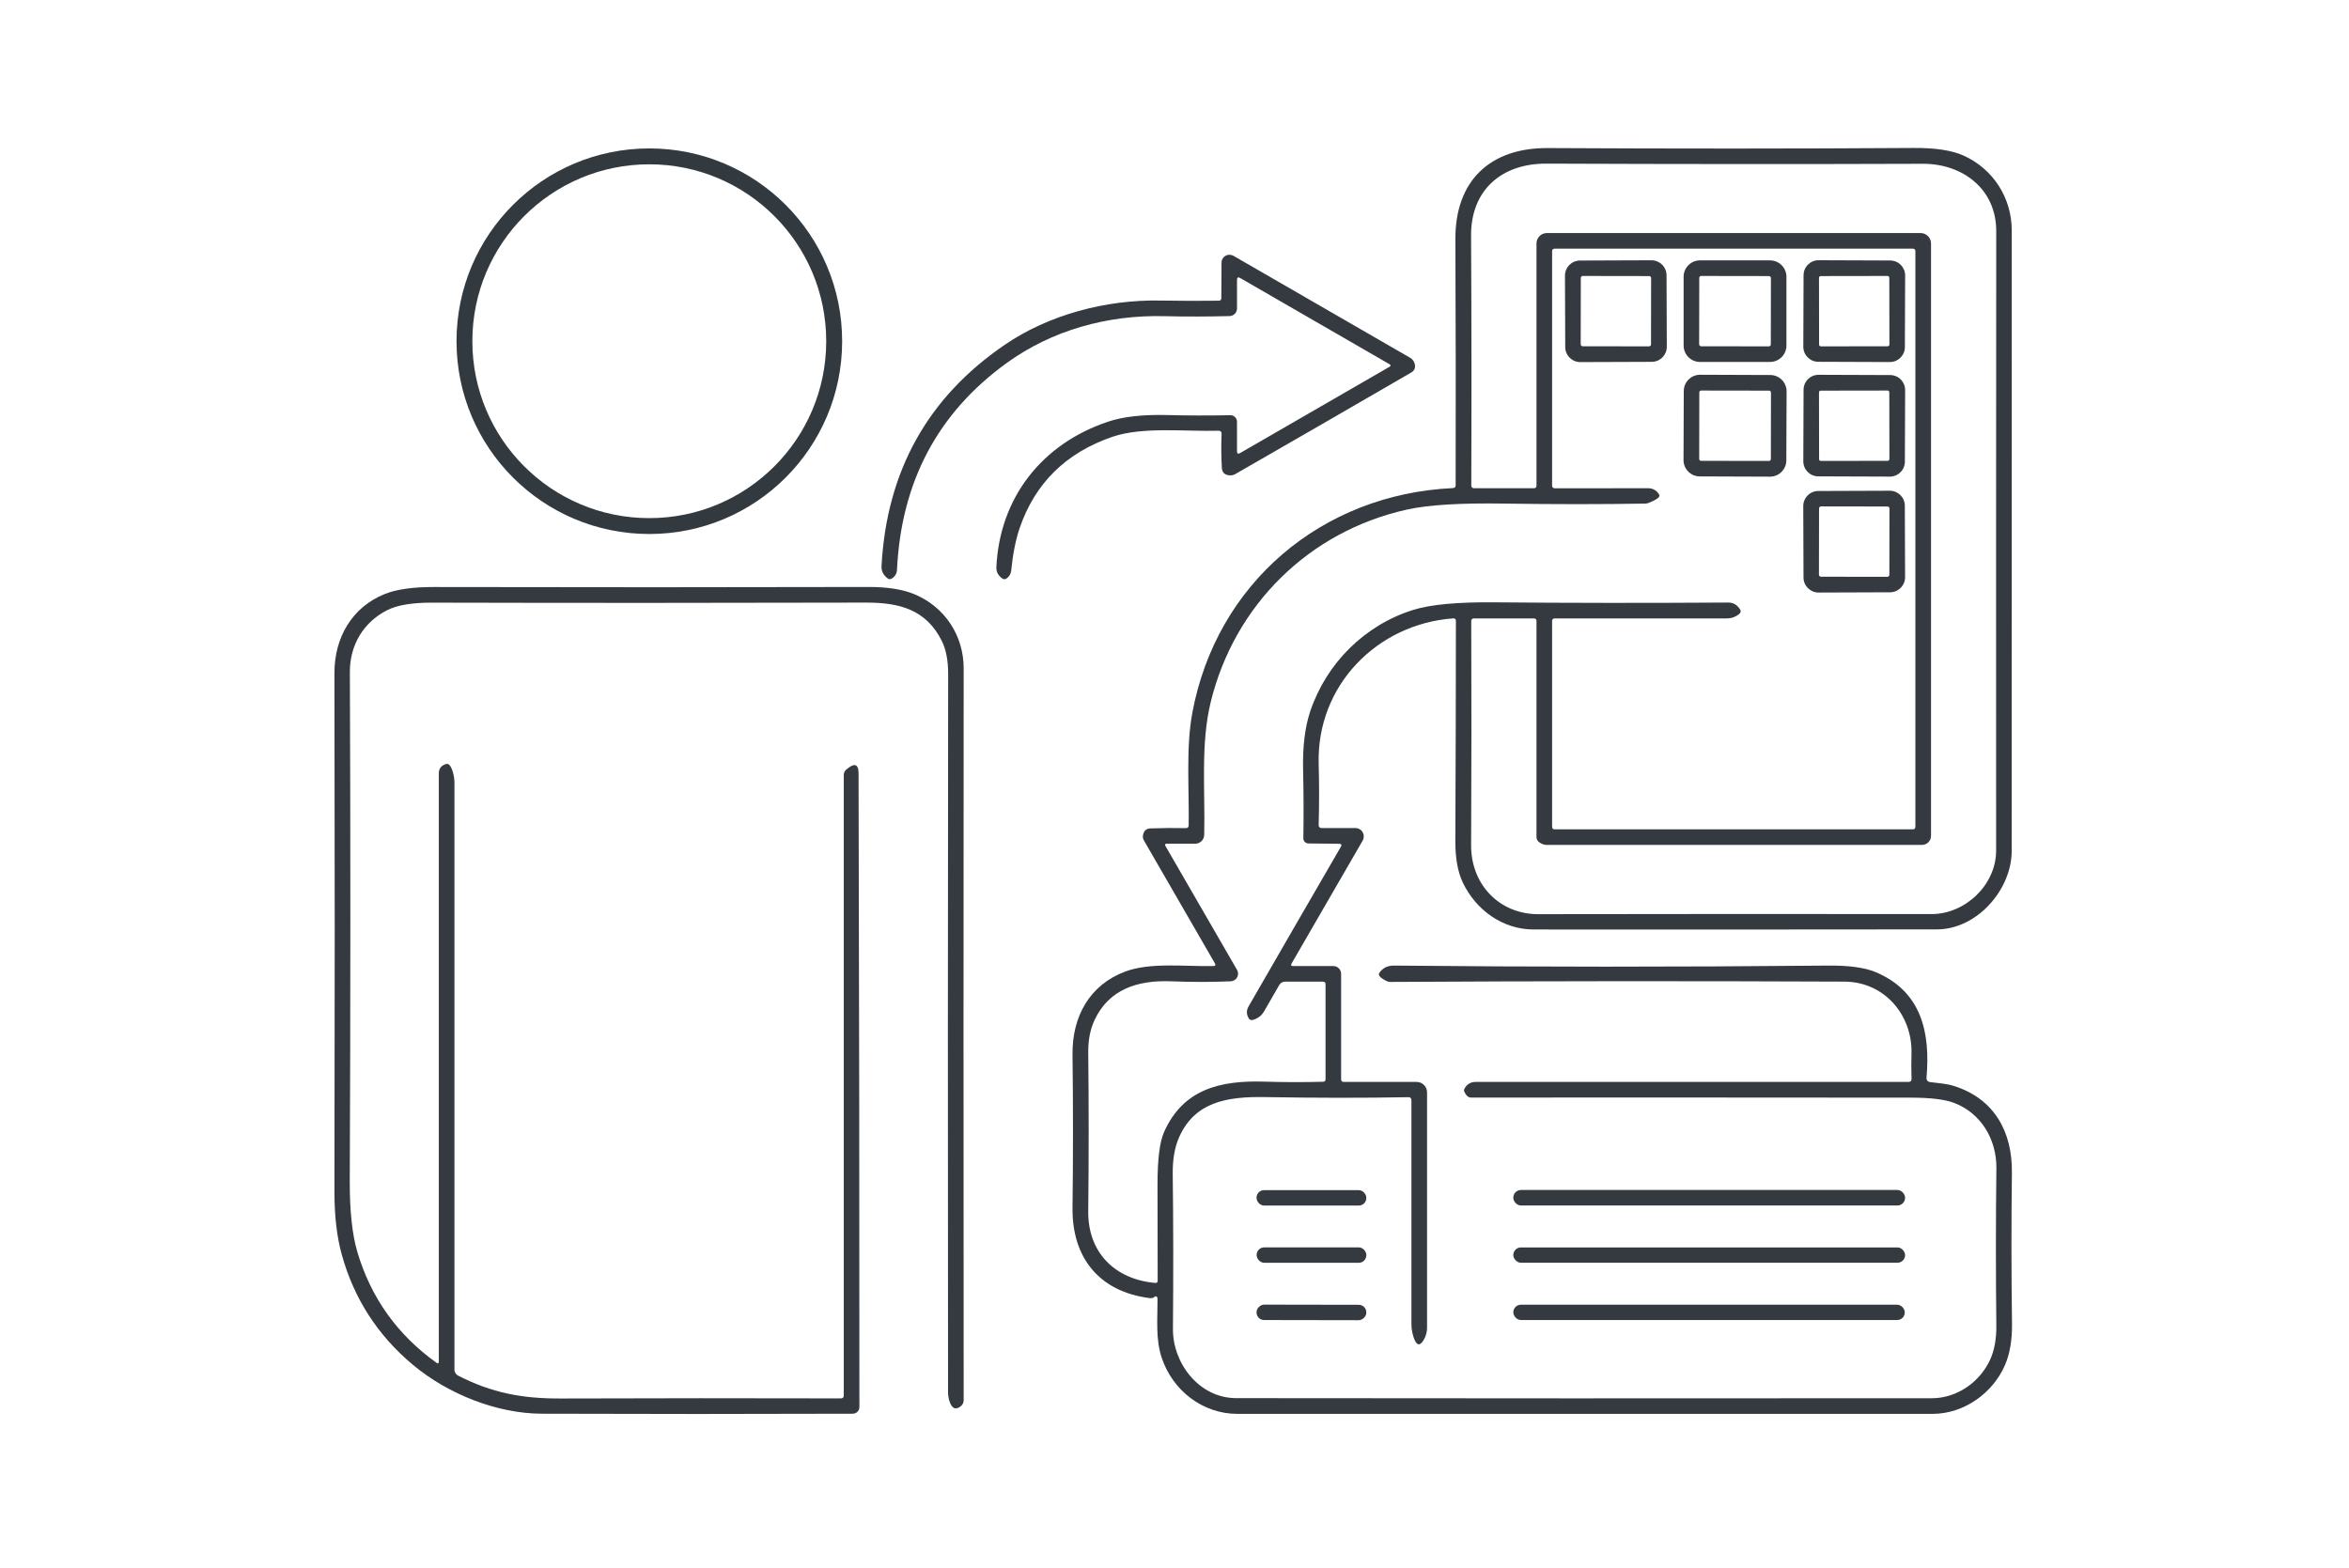 <?xml version="1.0" encoding="UTF-8"?>
<svg id="Livello_1" data-name="Livello 1" xmlns="http://www.w3.org/2000/svg" viewBox="0 0 451 301">
  <defs>
    <style>
      .cls-1 {
        fill: #323a40;
      }

      .cls-1, .cls-2 {
        stroke-width: 0px;
      }

      .cls-2 {
        fill: #343a40;
      }
    </style>
  </defs>
  <path class="cls-1" d="M161.69,65.52c0,20.45-16.57,37.02-37.02,37.02h0c-20.45,0-37.02-16.57-37.02-37.02s16.57-37.02,37.02-37.02c20.45,0,37.02,16.57,37.02,37.02ZM158.63,65.52c0-18.76-15.21-33.97-33.97-33.97-18.76,0-33.97,15.21-33.97,33.97s15.21,33.97,33.97,33.97h0c18.76,0,33.97-15.21,33.97-33.97h0Z"/>
  <path class="cls-2" d="M221.5,249.14c-.06.05-.13.08-.2.09-.19.04-.39.05-.58.03-9.78-1.24-14.91-7.88-14.8-17.31.12-9.71.12-19.54,0-29.47-.09-7.25,3.26-13.35,10.09-15.91,4.9-1.84,11.5-.95,16.94-1.07.4-.01.5-.19.3-.53l-13.64-23.62c-.16-.28-.22-.6-.17-.92.15-.87.62-1.33,1.4-1.36,2.5-.09,4.78-.1,6.83-.05.36,0,.54-.17.55-.53.12-7.05-.55-14.82.7-21.6,4.62-24.89,24.89-42,50.04-43.17.35-.02.52-.2.52-.55.04-15.18.02-30.93-.05-47.25-.05-11.19,6.64-17.56,17.75-17.49,23.99.13,47.4.13,70.24-.02,4.17-.03,7.37.46,9.59,1.47,5.67,2.56,9.24,8.11,9.24,14.38-.01,39.44-.02,79.15-.01,119.13.01,7.39-6.63,15.07-14.37,15.07-26.35.03-52.16.04-77.42.02-5.97,0-11.14-3.79-13.63-9.09-.95-2.03-1.41-4.67-1.4-7.93.07-14.46.1-28.53.11-42.22,0-.36-.18-.53-.54-.5-14.53,1.07-26.21,12.83-25.81,27.92.11,3.87.11,7.79,0,11.75,0,.39.19.59.58.59h6.48c.89,0,1.61.73,1.6,1.62,0,.28-.07.55-.21.79l-13.65,23.6c-.19.33-.09.49.28.49h7.73c.83,0,1.5.67,1.5,1.5v20.25c0,.33.17.5.5.5h14c1.1,0,2,.9,2,2v45.2c0,.78-.19,1.51-.56,2.19-.8,1.45-1.48,1.32-2.04-.41-.27-.83-.4-1.67-.4-2.54v-42.91c0-.41-.2-.61-.61-.6-8.62.16-17.79.15-27.52-.02-7.42-.13-13.43,1-16.43,7.61-.88,1.95-1.3,4.32-1.27,7.11.12,9.73.13,19.65.04,29.76-.06,6.65,5.05,13.32,12.14,13.33,41.34.05,85.85.06,133.53.02,4.88,0,9.27-3.11,11.24-7.43.82-1.81,1.21-3.99,1.18-6.56-.11-9.95-.11-20,.01-30.16.06-5.59-2.98-10.65-8.19-12.59-1.74-.65-4.45-.97-8.14-.98-27.47-.03-55.66-.03-84.55-.02-.51,0-.94-.38-1.29-1.15-.07-.16-.06-.32,0-.47.46-.92,1.19-1.38,2.2-1.38h83.08c.41,0,.61-.2.6-.61-.05-1.59-.06-3.2-.01-4.83.2-7.43-5.21-13.78-12.86-13.82-29.48-.13-58.55-.11-87.21.06-.24,0-.47-.05-.69-.16-1.24-.61-1.71-1.14-1.42-1.57.65-.95,1.59-1.42,2.8-1.41,26.41.27,54.2.28,83.35,0,4.06-.04,7.14.39,9.24,1.29,8.73,3.73,10.42,11.56,9.68,20.18-.05.54.2.84.74.91,1.54.2,3.07.27,4.56.75,7.7,2.44,11.19,8.78,11.09,16.65-.12,9.75-.11,19.41.02,28.99.04,3.12-.41,5.77-1.35,7.94-2.33,5.4-7.89,9.37-13.9,9.37-45.57,0-90.07,0-133.49,0-6.66,0-12.41-4.5-14.5-10.73-1.22-3.62-.8-7.5-.82-11.24,0-.63-.26-.76-.76-.39ZM295.47,161.69c-.3-.23-.47-.59-.47-.97v-41.47c0-.33-.17-.5-.5-.5h-11.5c-.35,0-.53.18-.53.53.06,13.93.05,28.28-.02,43.06-.03,7.44,5.38,13.21,12.89,13.2,24.62-.04,49.8-.05,75.53-.02,6.49,0,12.38-5.65,12.38-12.18-.02-38.76-.01-78.42.02-118.97.01-8.08-6.46-12.94-14.07-12.92-22.85.08-46.96.07-72.33-.03-8.5-.03-14.47,5.02-14.43,13.82.09,17.3.1,33.28.04,47.94,0,.38.18.57.56.57h11.46c.33,0,.5-.17.5-.5v-46.5c0-1.1.9-2,2-2h71.75c1.1,0,2,.9,2,2v113.75c0,.96-.78,1.74-1.74,1.74-24.05.01-48.11.01-72.16,0-.45,0-1.02-.27-1.38-.55ZM251.22,161.96c-.55,0-.99-.45-.98-1,0,0,0,0,0-.01.07-4.47.05-8.87-.05-13.18-.1-4.43.36-8.15,1.37-11.18,3.12-9.27,10.5-16.6,19.82-19.49,3.31-1.03,8.51-1.51,15.61-1.44,14.42.13,29.36.14,44.82.04,1,0,1.77.46,2.32,1.4.22.37-.02.76-.73,1.16-.58.33-1.21.49-1.88.49h-33.02c-.33,0-.5.17-.5.5v39.5c0,.33.17.5.5.5h68.75c.33,0,.5-.17.5-.5V48.25c0-.33-.17-.5-.5-.5h-68.75c-.33,0-.5.17-.5.5v45.04c0,.26.21.47.47.47h0c6.06-.01,12.04-.02,17.95-.01.95,0,1.66.42,2.14,1.23.25.42-.42.95-2,1.58-.21.09-.44.13-.68.14-8.46.14-17.44.14-26.94,0-8.47-.14-14.75.24-18.82,1.15-18.79,4.18-33.09,18.31-37.66,36.93-1.99,8.1-1.04,17.15-1.26,25.55-.02.93-.79,1.68-1.72,1.68h-5.55c-.13,0-.24.11-.24.24,0,.04.01.09.03.12l13.79,23.87c.4.7.17,1.59-.53,1.99-.2.12-.43.18-.67.2-3.66.16-7.49.16-11.48,0-6.5-.25-11.92,1.58-14.67,7.42-.84,1.8-1.25,3.89-1.22,6.28.11,10.03.11,20.17,0,30.44-.09,7.81,4.96,13.06,12.85,13.78.32.03.48-.12.48-.44-.01-6.15-.02-12.31-.03-18.47,0-4.81.41-8.16,1.26-10.07,3.66-8.22,10.75-9.96,19.41-9.67,3.49.11,7.19.12,11.1.02.33,0,.49-.17.49-.5v-18.22c0-.33-.17-.5-.5-.5h-7.27c-.46,0-.89.25-1.12.65l-2.91,5.05c-.35.61-.85,1.08-1.48,1.39-.72.37-1.19.37-1.42.02-.51-.79-.53-1.58-.07-2.37,6.17-10.71,12.07-20.92,17.7-30.62.23-.39.11-.59-.34-.6l-5.87-.06Z"/>
  <path class="cls-2" d="M238.11,86.99l28.66-16.55c.29-.17.29-.34,0-.51l-28.65-16.54c-.41-.24-.62-.12-.62.36v5.49c0,.79-.63,1.43-1.42,1.45-4.24.11-8.41.12-12.52.02-10.98-.27-21.62,2.72-30.3,9.01-13.22,9.57-20.23,22.8-21.04,39.69-.04.75-.38,1.31-1.02,1.69-.27.16-.52.15-.75-.02-.85-.62-1.25-1.42-1.2-2.4.99-18.23,8.88-32.39,23.67-42.48,8.43-5.76,19.38-8.69,29.89-8.49,3.8.07,7.53.08,11.18.03.33,0,.5-.17.5-.5l.04-6.81c0-.84.69-1.52,1.53-1.51.27,0,.53.07.76.2l33.92,19.58c.45.26.77.7.89,1.2.17.73-.06,1.27-.68,1.63-11.58,6.72-22.85,13.23-33.81,19.52-.26.15-.56.23-.87.23-1.07,0-1.63-.5-1.68-1.47-.13-2.23-.14-4.39-.05-6.48.01-.43-.19-.63-.62-.62-6.37.18-14.53-.82-20.35,1.17-8.91,3.06-14.84,8.9-17.8,17.52-.75,2.2-1.3,4.93-1.63,8.2-.07.63-.36,1.12-.88,1.47-.28.19-.53.2-.76.05-.84-.55-1.24-1.3-1.2-2.23.64-13.38,8.8-23.69,21.45-27.92,2.89-.97,6.67-1.39,11.33-1.27,3.85.1,7.9.11,12.14.03.69-.02,1.26.53,1.28,1.22,0,.01,0,.02,0,.03v5.65c0,.48.2.6.61.36Z"/>
  <path class="cls-2" d="M320.02,66.58c0,1.6-1.28,2.89-2.88,2.9h0l-13.72.05c-1.6,0-2.89-1.28-2.9-2.88h0s-.05-13.72-.05-13.72c0-1.6,1.28-2.89,2.88-2.9h0l13.72-.05c1.6,0,2.89,1.28,2.9,2.88h0s.05,13.72.05,13.72ZM317.01,53.39c0-.21-.17-.38-.38-.38h0l-12.74-.02c-.21,0-.38.17-.38.38h0s-.02,12.74-.02,12.74c0,.21.17.38.38.38h0l12.74.02c.21,0,.38-.17.38-.38h0s.02-12.74.02-12.74Z"/>
  <path class="cls-2" d="M342.99,66.36c0,1.73-1.41,3.14-3.14,3.14h-13.46c-1.73,0-3.14-1.41-3.14-3.14h0v-13.22c0-1.73,1.41-3.14,3.14-3.14h13.46c1.73,0,3.14,1.41,3.14,3.14v13.22ZM340.01,53.39c0-.21-.17-.38-.38-.38l-13-.02c-.21,0-.38.17-.38.38h0s-.02,12.74-.02,12.74c0,.21.17.38.38.38l13,.02c.21,0,.38-.17.38-.38h0l.02-12.74Z"/>
  <path class="cls-2" d="M365.73,66.64c0,1.6-1.3,2.89-2.9,2.88h0l-13.72-.05c-1.6,0-2.89-1.3-2.88-2.9h0s.05-13.72.05-13.72c0-1.6,1.3-2.89,2.9-2.88h0l13.72.05c1.6,0,2.89,1.3,2.88,2.9h0s-.05,13.72-.05,13.72ZM362.74,53.32c0-.18-.15-.33-.33-.33l-12.84.02c-.18,0-.33.15-.33.33h0s.02,12.84.02,12.84c0,.18.15.33.33.33l12.84-.02c.18,0,.33-.15.33-.33h0s-.02-12.84-.02-12.84Z"/>
  <path class="cls-2" d="M342.97,88.4c0,1.73-1.42,3.14-3.15,3.13l-13.46-.05c-1.73,0-3.14-1.42-3.13-3.15l.05-13.24c0-1.73,1.42-3.14,3.15-3.13l13.46.05c1.73,0,3.14,1.42,3.13,3.15l-.05,13.24ZM340.02,75.37c0-.2-.16-.36-.36-.36l-13.04-.02c-.2,0-.36.16-.36.36l-.02,12.78c0,.2.16.36.36.36l13.04.02c.2,0,.36-.16.36-.36l.02-12.78Z"/>
  <path class="cls-2" d="M365.73,88.64c0,1.6-1.3,2.89-2.9,2.88h0l-13.72-.05c-1.6,0-2.89-1.3-2.88-2.9h0s.05-13.72.05-13.72c0-1.6,1.3-2.89,2.9-2.88h0l13.72.05c1.6,0,2.89,1.3,2.88,2.9h0s-.05,13.72-.05,13.72ZM362.74,75.32c0-.18-.15-.33-.33-.33l-12.84.02c-.18,0-.33.15-.33.33h0s.02,12.84.02,12.84c0,.18.15.33.33.33l12.84-.02c.18,0,.33-.15.33-.33h0s-.02-12.84-.02-12.84Z"/>
  <path class="cls-2" d="M365.77,110.84c0,1.59-1.28,2.88-2.87,2.89h0l-13.74.05c-1.59,0-2.88-1.28-2.89-2.87h0s-.05-13.74-.05-13.74c0-1.59,1.28-2.88,2.87-2.89h0l13.74-.05c1.59,0,2.88,1.28,2.89,2.87h0s.05,13.74.05,13.74ZM362.77,97.64c0-.21-.17-.38-.38-.38l-12.76-.02c-.21,0-.38.17-.38.38h0s-.02,12.74-.02,12.74c0,.21.17.38.38.38l12.76.02c.21,0,.38-.17.38-.38h0s.02-12.74.02-12.74Z"/>
  <path class="cls-2" d="M84.25,261.44v-112.94c0-.93.48-1.53,1.43-1.8.48-.14.9.36,1.25,1.5.21.68.32,1.37.32,2.08v112.7c0,.5.27.95.71,1.17,6.45,3.3,12.24,4.42,19.75,4.39,17.83-.06,35.74-.07,53.73-.02.37,0,.56-.19.56-.56v-119.17c0-.37.16-.73.44-.98,1.59-1.39,2.39-1.16,2.4.69.11,41.77.17,82.34.16,121.69,0,.7-.57,1.27-1.27,1.27-19.8.07-39.71.07-59.74,0-8.51-.03-17.93-3.71-24.72-9.39-6.75-5.64-11.31-12.7-13.66-21.19-.94-3.39-1.41-7.43-1.4-12.12.07-33.8.07-66.97,0-99.51-.02-6.79,3.36-12.66,9.67-15.19,2.26-.91,5.42-1.35,9.48-1.34,28.69.06,56.51.06,83.45-.01,3.61,0,6.53.46,8.77,1.4,5.79,2.42,9.44,7.9,9.44,14.23-.04,45.72-.04,92.57,0,140.54,0,.44-.2.86-.55,1.14-.95.76-1.66.49-2.12-.8-.22-.61-.33-1.25-.33-1.91-.05-47.07-.04-93.05.02-137.96,0-2.55-.41-4.65-1.22-6.28-3-6.01-8.1-7.37-14.55-7.36-27.62.07-55.38.08-83.27.01-3.87-.01-6.77.47-8.69,1.46-4.56,2.33-7.16,6.72-7.14,11.88.13,31.33.13,63.9-.02,97.71-.02,5.73.47,10.28,1.46,13.64,2.61,8.8,7.68,15.89,15.19,21.27.29.21.44.13.44-.23Z"/>
  <rect class="cls-2" x="241.25" y="228.53" width="21.08" height="2.96" rx="1.45" ry="1.45"/>
  <rect class="cls-2" x="290.55" y="228.5" width="75.22" height="2.98" rx="1.47" ry="1.47"/>
  <rect class="cls-2" x="241.27" y="239.52" width="21.06" height="2.96" rx="1.45" ry="1.45"/>
  <rect class="cls-2" x="290.55" y="239.53" width="75.22" height="2.94" rx="1.46" ry="1.46"/>
  <rect class="cls-2" x="250.31" y="241.47" width="2.96" height="21.08" rx="1.45" ry="1.45" transform="translate(-.66 503.36) rotate(-89.9)"/>
  <rect class="cls-2" x="290.55" y="250.53" width="75.16" height="2.94" rx="1.46" ry="1.46"/>
</svg>
